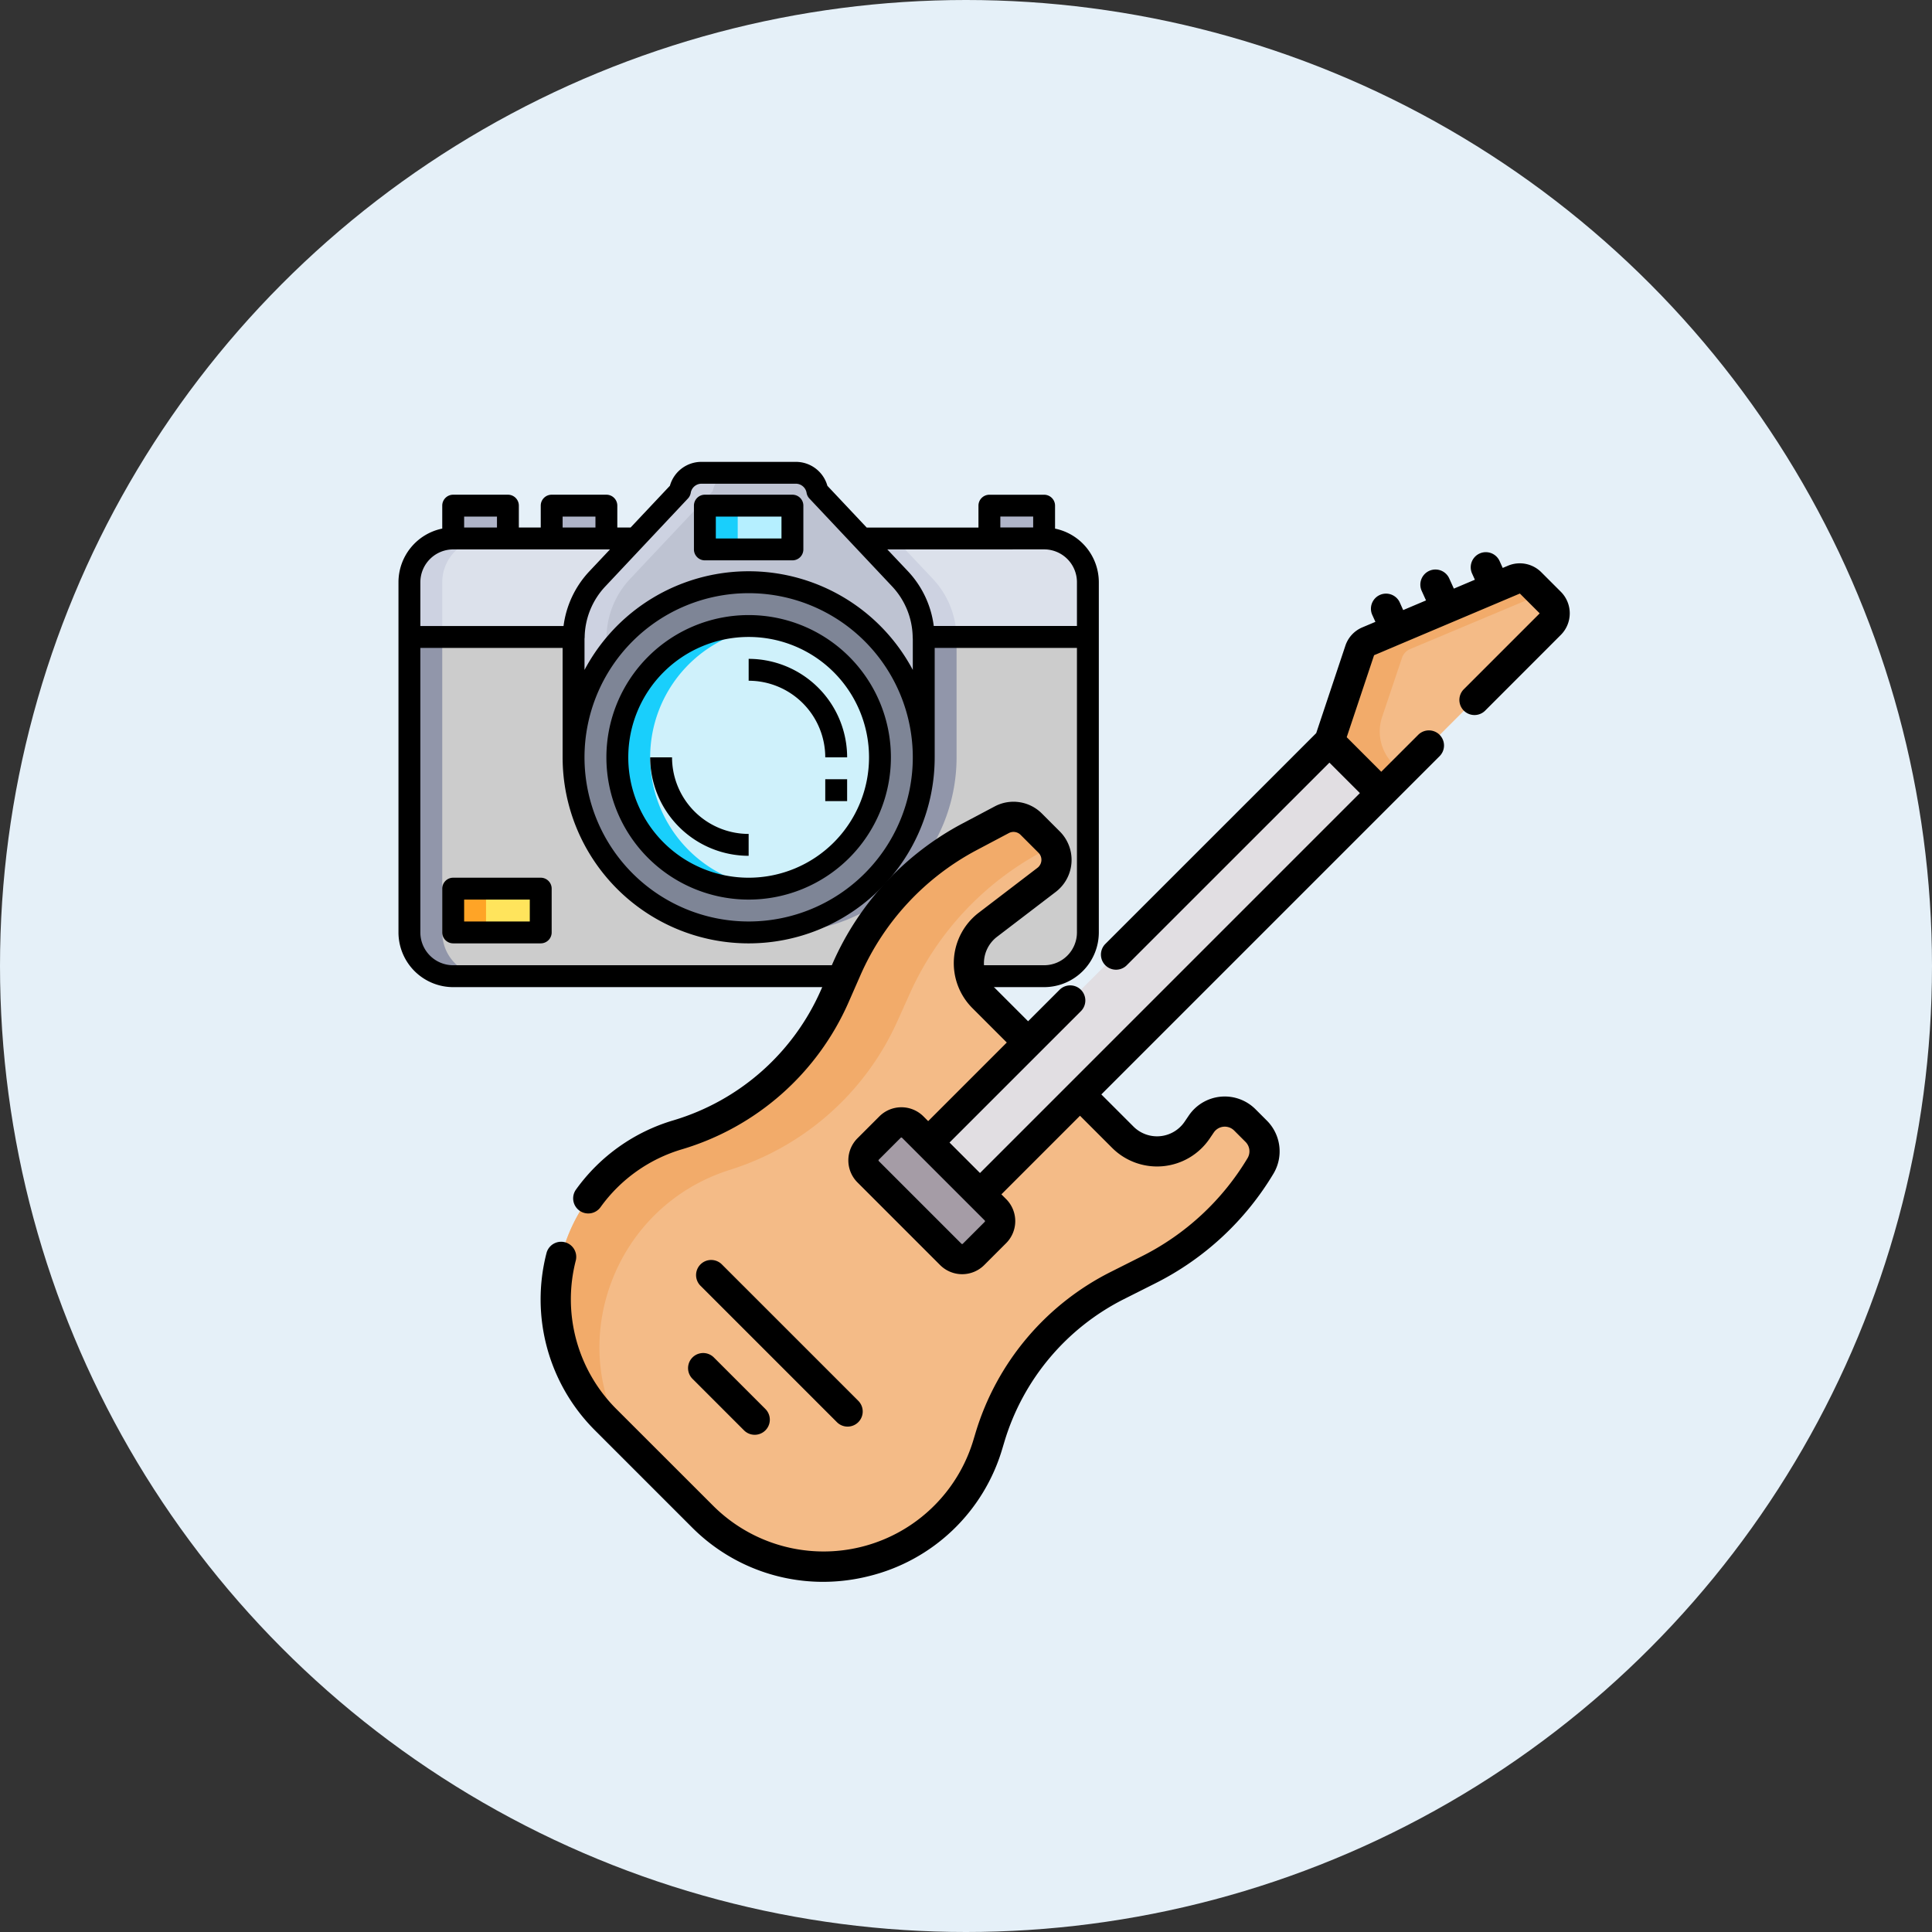 <svg xmlns="http://www.w3.org/2000/svg" xmlns:xlink="http://www.w3.org/1999/xlink" width="160" height="160" viewBox="0 0 160 160">
  <rect x="0" y="0" width="160" height="160" fill="#333333" stroke="none"/>
  <defs>
    <style>
      .cls-1 {
        fill: #ccc;
      }

      .cls-2 {
        fill: #e5f0f8;
      }

      .cls-3 {
        fill: none;
      }

      .cls-4 {
        clip-path: url(#clip-path);
      }

      .cls-5 {
        fill: #afb4c8;
      }

      .cls-6 {
        fill: #ffe45c;
      }

      .cls-7 {
        fill: #ffa426;
      }

      .cls-8 {
        fill: #b5efff;
      }

      .cls-9 {
        fill: #19cffc;
      }

      .cls-10 {
        fill: #dce1eb;
      }

      .cls-11 {
        fill: #cdd2e1;
      }

      .cls-12 {
        fill: #bec3d2;
      }

      .cls-13 {
        fill: #7e8596;
      }

      .cls-14 {
        fill: #cff1fb;
      }

      .cls-15 {
        fill: #9196aa;
      }

      .cls-16 {
        fill: #e3fbff;
      }

      .cls-17 {
        fill: #f4bb87;
      }

      .cls-18 {
        fill: #f2ab6a;
      }

      .cls-19 {
        fill: #e1dee2;
      }

      .cls-20 {
        fill: #a59ca6;
      }
    </style>
    <clipPath id="clip-path">
      <rect id="長方形_1441" data-name="長方形 1441" class="cls-1" width="58" height="58" transform="translate(40 10867)"/>
    </clipPath>
  </defs>
  <g id="icon_interest_sp" transform="translate(-10 -10839)">
    <circle id="楕円形_548" data-name="楕円形 548" class="cls-2" cx="80" cy="80" r="80" transform="translate(10 10839)"/>
    <g id="グループ_3304" data-name="グループ 3304">
      <rect id="長方形_1448" data-name="長方形 1448" class="cls-3" width="100" height="100" transform="translate(40 10870)"/>
      <g id="マスクグループ_163" data-name="マスクグループ 163" class="cls-4" transform="translate(3 3)">
        <g id="dslr-camera" transform="translate(40 10874.25)">
          <g id="グループ_3278" data-name="グループ 3278" transform="translate(4.531 3.625)">
            <path id="パス_4408" data-name="パス 4408" class="cls-5" d="M84.375,18.75h4.531v2.719H84.375Z" transform="translate(-39.969 -18.75)"/>
            <path id="パス_4409" data-name="パス 4409" class="cls-5" d="M21.875,18.75h4.531v2.719H21.875Z" transform="translate(-13.719 -18.75)"/>
            <path id="パス_4410" data-name="パス 4410" class="cls-5" d="M7.813,18.75h4.531v2.719H7.813Z" transform="translate(-7.813 -18.75)"/>
          </g>
          <path id="パス_4411" data-name="パス 4411" class="cls-6" d="M7.813,73.438h7.25v3.625H7.813Z" transform="translate(-3.281 -38.094)"/>
          <path id="パス_4412" data-name="パス 4412" class="cls-7" d="M7.813,73.438h2.719v3.625H7.813Z" transform="translate(-3.281 -38.094)"/>
          <path id="パス_4413" data-name="パス 4413" class="cls-8" d="M43.75,18.75H51v3.625H43.75Z" transform="translate(-18.375 -15.125)"/>
          <path id="パス_4414" data-name="パス 4414" class="cls-9" d="M43.75,18.75h2.719v3.625H43.75Z" transform="translate(-18.375 -15.125)"/>
          <path id="パス_4415" data-name="パス 4415" class="cls-1" d="M15.156,37.5h.009a.879.879,0,0,0-.009.154v9.815a14.5,14.5,0,1,0,29,0V37.654a.879.879,0,0,0-.009-.154h13.6V61.969a3.625,3.625,0,0,1-3.625,3.625H5.188a3.625,3.625,0,0,1-3.625-3.625V37.5ZM12.438,61.969V58.344H5.188v3.625Z" transform="translate(-0.656 -23)"/>
          <path id="パス_4416" data-name="パス 4416" class="cls-10" d="M20.267,23.438l-3.145,3.344a7.2,7.2,0,0,0-1.958,4.812H1.563V27.063a3.625,3.625,0,0,1,3.625-3.625Z" transform="translate(-0.656 -17.094)"/>
          <path id="パス_4417" data-name="パス 4417" class="cls-10" d="M84.893,27.063v4.531H71.29a7.2,7.2,0,0,0-1.957-4.812l-3.145-3.344h15.08a3.625,3.625,0,0,1,3.625,3.625Z" transform="translate(-27.799 -17.094)"/>
          <path id="パス_4418" data-name="パス 4418" class="cls-11" d="M68.906,23.438H66.188l3.145,3.344a7.2,7.2,0,0,1,1.958,4.812h2.719a7.2,7.2,0,0,0-1.958-4.812Z" transform="translate(-27.799 -17.094)"/>
          <path id="パス_4419" data-name="パス 4419" class="cls-12" d="M54,37.625a14.5,14.5,0,1,0-29,0V27.81a.879.879,0,0,1,.009-.154,7.2,7.2,0,0,1,1.958-4.812L30.111,19.5l3.7-3.924a1.818,1.818,0,0,1,1.785-1.513h7.812a1.818,1.818,0,0,1,1.785,1.513l3.7,3.924,3.145,3.344a7.2,7.2,0,0,1,1.957,4.812A.88.88,0,0,1,54,27.81ZM35.875,20.406h7.25V16.781h-7.25Z" transform="translate(-10.5 -13.156)"/>
          <path id="パス_4420" data-name="パス 4420" class="cls-11" d="M27.718,27.81a.878.878,0,0,1,.009-.154,7.2,7.2,0,0,1,1.958-4.812L32.83,19.5l3.7-3.924a1.818,1.818,0,0,1,1.785-1.513H35.594a1.818,1.818,0,0,0-1.785,1.513l-3.7,3.924-3.145,3.344a7.2,7.2,0,0,0-1.958,4.812A.879.879,0,0,0,25,27.81v9.815a14.418,14.418,0,0,1,2.719-8.434Z" transform="translate(-10.5 -13.156)"/>
          <path id="パス_4421" data-name="パス 4421" class="cls-13" d="M39.5,29.688A14.5,14.5,0,1,1,25,44.188a14.5,14.5,0,0,1,14.5-14.5Zm0,25.375A10.875,10.875,0,1,0,28.625,44.188,10.875,10.875,0,0,0,39.5,55.063Z" transform="translate(-10.5 -19.719)"/>
          <circle id="楕円形_545" data-name="楕円形 545" class="cls-14" cx="10.875" cy="10.875" r="10.875" transform="translate(18.125 13.594)"/>
          <path id="パス_4422" data-name="パス 4422" class="cls-9" d="M33.919,46.81a10.866,10.866,0,0,1,9.516-10.784,10.875,10.875,0,1,0,0,21.562A10.866,10.866,0,0,1,33.919,46.81Z" transform="translate(-13.075 -22.341)"/>
          <path id="パス_4423" data-name="パス 4423" class="cls-15" d="M4.281,61.969V37.5H1.563V61.969a3.625,3.625,0,0,0,3.625,3.625H7.906A3.625,3.625,0,0,1,4.281,61.969Z" transform="translate(-0.656 -23)"/>
          <path id="パス_4424" data-name="パス 4424" class="cls-15" d="M52.343,61.9c.448.042.9.069,1.359.069a14.5,14.5,0,0,0,14.5-14.5V37.654a.88.88,0,0,0-.009-.154H65.474a.88.88,0,0,1,.009.154v9.815A14.493,14.493,0,0,1,52.341,61.9Z" transform="translate(-21.983 -23)"/>
          <path id="パス_4425" data-name="パス 4425" class="cls-11" d="M7.906,23.438H5.188a3.625,3.625,0,0,0-3.625,3.625v4.531H4.281V27.063a3.625,3.625,0,0,1,3.625-3.625Z" transform="translate(-0.656 -17.094)"/>
          <path id="パス_4426" data-name="パス 4426" class="cls-16" d="M58.156,48.781H56.344A6.351,6.351,0,0,0,50,42.438V40.625A8.166,8.166,0,0,1,58.156,48.781Z" transform="translate(-21 -24.312)"/>
          <path id="パス_4427" data-name="パス 4427" class="cls-16" d="M44.094,62.844a8.166,8.166,0,0,1-8.156-8.156H37.75a6.351,6.351,0,0,0,6.344,6.344Z" transform="translate(-15.094 -30.219)"/>
          <path id="パス_4428" data-name="パス 4428" class="cls-16" d="M60.938,57.813H62.75v1.813H60.938Z" transform="translate(-25.594 -31.531)"/>
          <path id="パス_4429" data-name="パス 4429" d="M54.375,18.028v-1.9a.906.906,0,0,0-.906-.906H48.938a.906.906,0,0,0-.906.906v1.813H38.777l-3.257-3.46A2.706,2.706,0,0,0,32.906,12.5H25.094a2.706,2.706,0,0,0-2.614,1.977l-3.257,3.46h-1.1V16.125a.906.906,0,0,0-.906-.906H12.688a.906.906,0,0,0-.906.906v1.813H9.969V16.125a.906.906,0,0,0-.906-.906H4.531a.906.906,0,0,0-.906.906v1.9A4.539,4.539,0,0,0,0,22.469v29A4.537,4.537,0,0,0,4.531,56H53.469A4.537,4.537,0,0,0,58,51.469v-29a4.539,4.539,0,0,0-3.625-4.441Zm-4.531-1h2.719v.906H49.844Zm3.625,2.719a2.719,2.719,0,0,1,2.719,2.719v3.625H44.33a8.106,8.106,0,0,0-2.136-4.531L40.483,19.75Zm-29.5-4.21a.906.906,0,0,0,.235-.472.906.906,0,0,1,.891-.756h7.812a.906.906,0,0,1,.891.756.906.906,0,0,0,.235.472l6.84,7.267a6.283,6.283,0,0,1,1.712,4.206,1.035,1.035,0,0,0,.009.14v2.58a15.393,15.393,0,0,0-27.187,0V27.146a1.087,1.087,0,0,0,.012-.132,6.283,6.283,0,0,1,1.711-4.2ZM42.594,36.969A13.594,13.594,0,1,1,29,23.375,13.594,13.594,0,0,1,42.594,36.969Zm-29-19.938h2.719v.906H13.594Zm-5.437,0v.906H5.438v-.906ZM4.531,19.75H17.517l-1.712,1.818a8.108,8.108,0,0,0-2.135,4.526H1.813V22.469A2.719,2.719,0,0,1,4.531,19.75ZM53.469,54.187H4.531a2.719,2.719,0,0,1-2.719-2.719V27.906H13.594v9.063a15.406,15.406,0,0,0,30.813,0V27.906H56.188V51.469A2.719,2.719,0,0,1,53.469,54.187Z" transform="translate(0 -12.5)"/>
          <path id="パス_4430" data-name="パス 4430" d="M41.469,34.375A11.781,11.781,0,1,0,53.25,46.156,11.781,11.781,0,0,0,41.469,34.375Zm0,21.75a9.969,9.969,0,1,1,9.969-9.969,9.969,9.969,0,0,1-9.969,9.969Z" transform="translate(-12.469 -21.687)"/>
          <path id="パス_4431" data-name="パス 4431" d="M50,40.625v1.813a6.351,6.351,0,0,1,6.344,6.344h1.813A8.166,8.166,0,0,0,50,40.625Z" transform="translate(-21 -24.312)"/>
          <path id="パス_4432" data-name="パス 4432" d="M37.75,54.688H35.938a8.166,8.166,0,0,0,8.156,8.156V61.031a6.351,6.351,0,0,1-6.344-6.344Z" transform="translate(-15.094 -30.219)"/>
          <path id="パス_4433" data-name="パス 4433" d="M43.094,22.625h7.25a.906.906,0,0,0,.906-.906V18.094a.906.906,0,0,0-.906-.906h-7.25a.906.906,0,0,0-.906.906v3.625A.906.906,0,0,0,43.094,22.625ZM44,19h5.438v1.813H44Z" transform="translate(-17.719 -14.469)"/>
          <path id="パス_4434" data-name="パス 4434" d="M60.938,57.813H62.75v1.813H60.938Z" transform="translate(-25.594 -31.531)"/>
          <path id="パス_4435" data-name="パス 4435" d="M14.406,71.875H7.156a.906.906,0,0,0-.906.906v3.625a.906.906,0,0,0,.906.906h7.25a.906.906,0,0,0,.906-.906V72.781A.906.906,0,0,0,14.406,71.875ZM13.5,75.5H8.063V73.688H13.5Z" transform="translate(-2.625 -37.437)"/>
        </g>
      </g>
      <g id="guitar" transform="translate(54.629 10884.728)">
        <g id="グループ_3281" data-name="グループ 3281" transform="translate(1.403 2.177)">
          <path id="パス_4436" data-name="パス 4436" class="cls-17" d="M54.616,157.921a4.012,4.012,0,0,0,6.155-.583l.344-.507a2.353,2.353,0,0,1,3.61-.342l.939.939a2.353,2.353,0,0,1,.354,2.874,22.681,22.681,0,0,1-9.256,8.6l-2.63,1.324a20.666,20.666,0,0,0-10.5,12.518l-.188.626a14.2,14.2,0,0,1-23.64,5.957l-7.969-7.969a14.2,14.2,0,0,1,5.957-23.64,20.666,20.666,0,0,0,12.982-11.49l.984-2.243a22.681,22.681,0,0,1,10.158-10.933l2.677-1.417a2.084,2.084,0,0,1,2.449.368l1.478,1.478a2.084,2.084,0,0,1-.208,3.129l-4.865,3.719a4.012,4.012,0,0,0-.4,6.024Z" transform="translate(-7.665 -111.648)"/>
          <g id="グループ_3279" data-name="グループ 3279" transform="translate(0 19.74)">
            <path id="パス_4437" data-name="パス 4437" class="cls-18" d="M22.122,160.612A22.615,22.615,0,0,0,35.94,148.339l1.068-2.372A24.851,24.851,0,0,1,47.85,134.323l.941-.51a2.075,2.075,0,0,0-.273-.336L47.04,132a2.084,2.084,0,0,0-2.449-.368l-2.677,1.417A22.68,22.68,0,0,0,31.757,143.98l-.984,2.243a20.666,20.666,0,0,1-12.982,11.49,14.2,14.2,0,0,0-5.957,23.64l1.614,1.614C8.454,174.991,12.373,163.667,22.122,160.612Z" transform="translate(-7.666 -131.388)"/>
          </g>
          <g id="グループ_3280" data-name="グループ 3280" transform="translate(28.559 11.933)">
            <g id="XMLID_00000127042476735554875910000013100885625256786072_">
              <path id="パス_4438" data-name="パス 4438" class="cls-19" d="M217.163,84.591c-.033-.1-2.788,1.546-2.788,1.546l-33.231,33.231-2.273,2.037,3.757,5.657,2.81-3.4,33.231-33.231,1.424-3.276s-2.9-2.464-2.93-2.564Z" transform="translate(-178.87 -84.587)"/>
            </g>
          </g>
          <path id="パス_4439" data-name="パス 4439" class="cls-20" d="M171.291,290.338l-6.845-6.845a1.332,1.332,0,0,0-1.883,0l-1.813,1.813a1.332,1.332,0,0,0,0,1.883l6.845,6.845a1.332,1.332,0,0,0,1.883,0l1.813-1.813A1.332,1.332,0,0,0,171.291,290.338Z" transform="translate(-134.888 -238.054)"/>
          <path id="パス_4440" data-name="パス 4440" class="cls-17" d="M409.988,15.165a1.278,1.278,0,0,1,0,1.807L396,30.958l-4.294-4.294,2.509-7.52a1.259,1.259,0,0,1,.7-.759l12.056-5.1a1.28,1.28,0,0,1,1.4.272Z" transform="translate(-327.644 -13.159)"/>
          <path id="パス_4441" data-name="パス 4441" class="cls-18" d="M397,28.419a3.793,3.793,0,0,1-.924-3.9l1.647-4.9a1.2,1.2,0,0,1,.672-.72l10.888-4.57-.9-.905a1.28,1.28,0,0,0-1.4-.272l-12.056,5.1a1.259,1.259,0,0,0-.7.759l-2.509,7.52L396,30.829l1.707-1.707Z" transform="translate(-327.645 -13.051)"/>
        </g>
        <g id="グループ_3282" data-name="グループ 3282" transform="translate(0.149 0)">
          <path id="パス_4442" data-name="パス 4442" d="M89.9,365.256a1.251,1.251,0,0,0,.885-2.136L79.5,351.836a1.251,1.251,0,1,0-1.769,1.769L89.017,364.89A1.247,1.247,0,0,0,89.9,365.256Z" transform="translate(-64.484 -292.839)"/>
          <path id="パス_4443" data-name="パス 4443" d="M73.678,399.725l4.268,4.268a1.251,1.251,0,0,0,1.77-1.769l-4.268-4.268a1.251,1.251,0,0,0-1.77,1.769Z" transform="translate(-61.107 -331.265)"/>
          <path id="パス_4444" data-name="パス 4444" d="M84.63,3.277l-1.61-1.61a2.518,2.518,0,0,0-2.774-.541l-.427.18L79.561.735a1.251,1.251,0,0,0-2.279,1.033l.233.514-1.742.737-.384-.848A1.251,1.251,0,0,0,73.11,3.206l.358.79-1.891.8-.3-.669A1.251,1.251,0,0,0,69,5.16l.277.611L68.19,6.23a2.507,2.507,0,0,0-1.4,1.515l-2.416,7.241L46.9,32.456a1.251,1.251,0,0,0,1.769,1.769L65.467,17.43l2.524,2.524L36.53,51.416l-2.524-2.524L44.9,38a1.251,1.251,0,0,0-1.769-1.769l-2.617,2.617-2.849-2.849a2.76,2.76,0,0,1,.275-4.145l4.865-3.719a3.335,3.335,0,0,0,.333-5.008l-1.478-1.478a3.318,3.318,0,0,0-3.918-.589l-2.677,1.417A24.027,24.027,0,0,0,24.347,34.008l-.984,2.243a19.385,19.385,0,0,1-12.2,10.795,15.256,15.256,0,0,0-8.083,5.729,1.251,1.251,0,1,0,2.031,1.461,12.776,12.776,0,0,1,6.771-4.794A21.884,21.884,0,0,0,25.655,37.256l.984-2.243a21.516,21.516,0,0,1,9.6-10.33l2.677-1.417a.828.828,0,0,1,.979.147l1.478,1.478a.833.833,0,0,1-.083,1.25l-4.865,3.719a5.263,5.263,0,0,0-.525,7.9l2.849,2.849-6.51,6.51-.391-.391a2.582,2.582,0,0,0-3.653,0l-1.813,1.813a2.586,2.586,0,0,0,0,3.653l6.845,6.846a2.586,2.586,0,0,0,3.653,0l1.813-1.813a2.582,2.582,0,0,0,0-3.653l-.391-.391,6.51-6.51,2.66,2.66a5.263,5.263,0,0,0,8.075-.765l.344-.507a1.1,1.1,0,0,1,1.691-.16l.939.939a1.1,1.1,0,0,1,.166,1.346,21.4,21.4,0,0,1-8.746,8.121l-2.631,1.324a22.006,22.006,0,0,0-11.14,13.276l-.188.626a12.948,12.948,0,0,1-21.557,5.433L6.454,71a12.84,12.84,0,0,1-3.4-12.332,1.251,1.251,0,1,0-2.426-.614A15.321,15.321,0,0,0,4.684,72.768l7.969,7.969a15.311,15.311,0,0,0,10.869,4.536,15.672,15.672,0,0,0,3.832-.479A15.323,15.323,0,0,0,38.376,74.255l.188-.626a19.493,19.493,0,0,1,9.868-11.76l2.631-1.324a23.9,23.9,0,0,0,9.767-9.069,3.6,3.6,0,0,0-.542-4.4l-.939-.939a3.6,3.6,0,0,0-5.53.524l-.344.507a2.76,2.76,0,0,1-4.236.4l-2.66-2.66,28-28a1.251,1.251,0,1,0-1.769-1.769L69.76,18.186,66.9,15.323l2.267-6.79,12.057-5.1a.027.027,0,0,1,.03.006l1.61,1.61a.03.03,0,0,1,0,.038l-6.279,6.279a1.251,1.251,0,0,0,1.769,1.769L84.63,6.854a2.529,2.529,0,0,0,0-3.577ZM36.921,55.46l-1.813,1.813a.081.081,0,0,1-.114,0l-6.845-6.845a.081.081,0,0,1,0-.114L29.962,48.5a.08.08,0,0,1,.114,0l6.845,6.845h0a.08.08,0,0,1,0,.114Z" transform="translate(-0.149 0)"/>
        </g>
      </g>
    </g>
  </g>
</svg>
